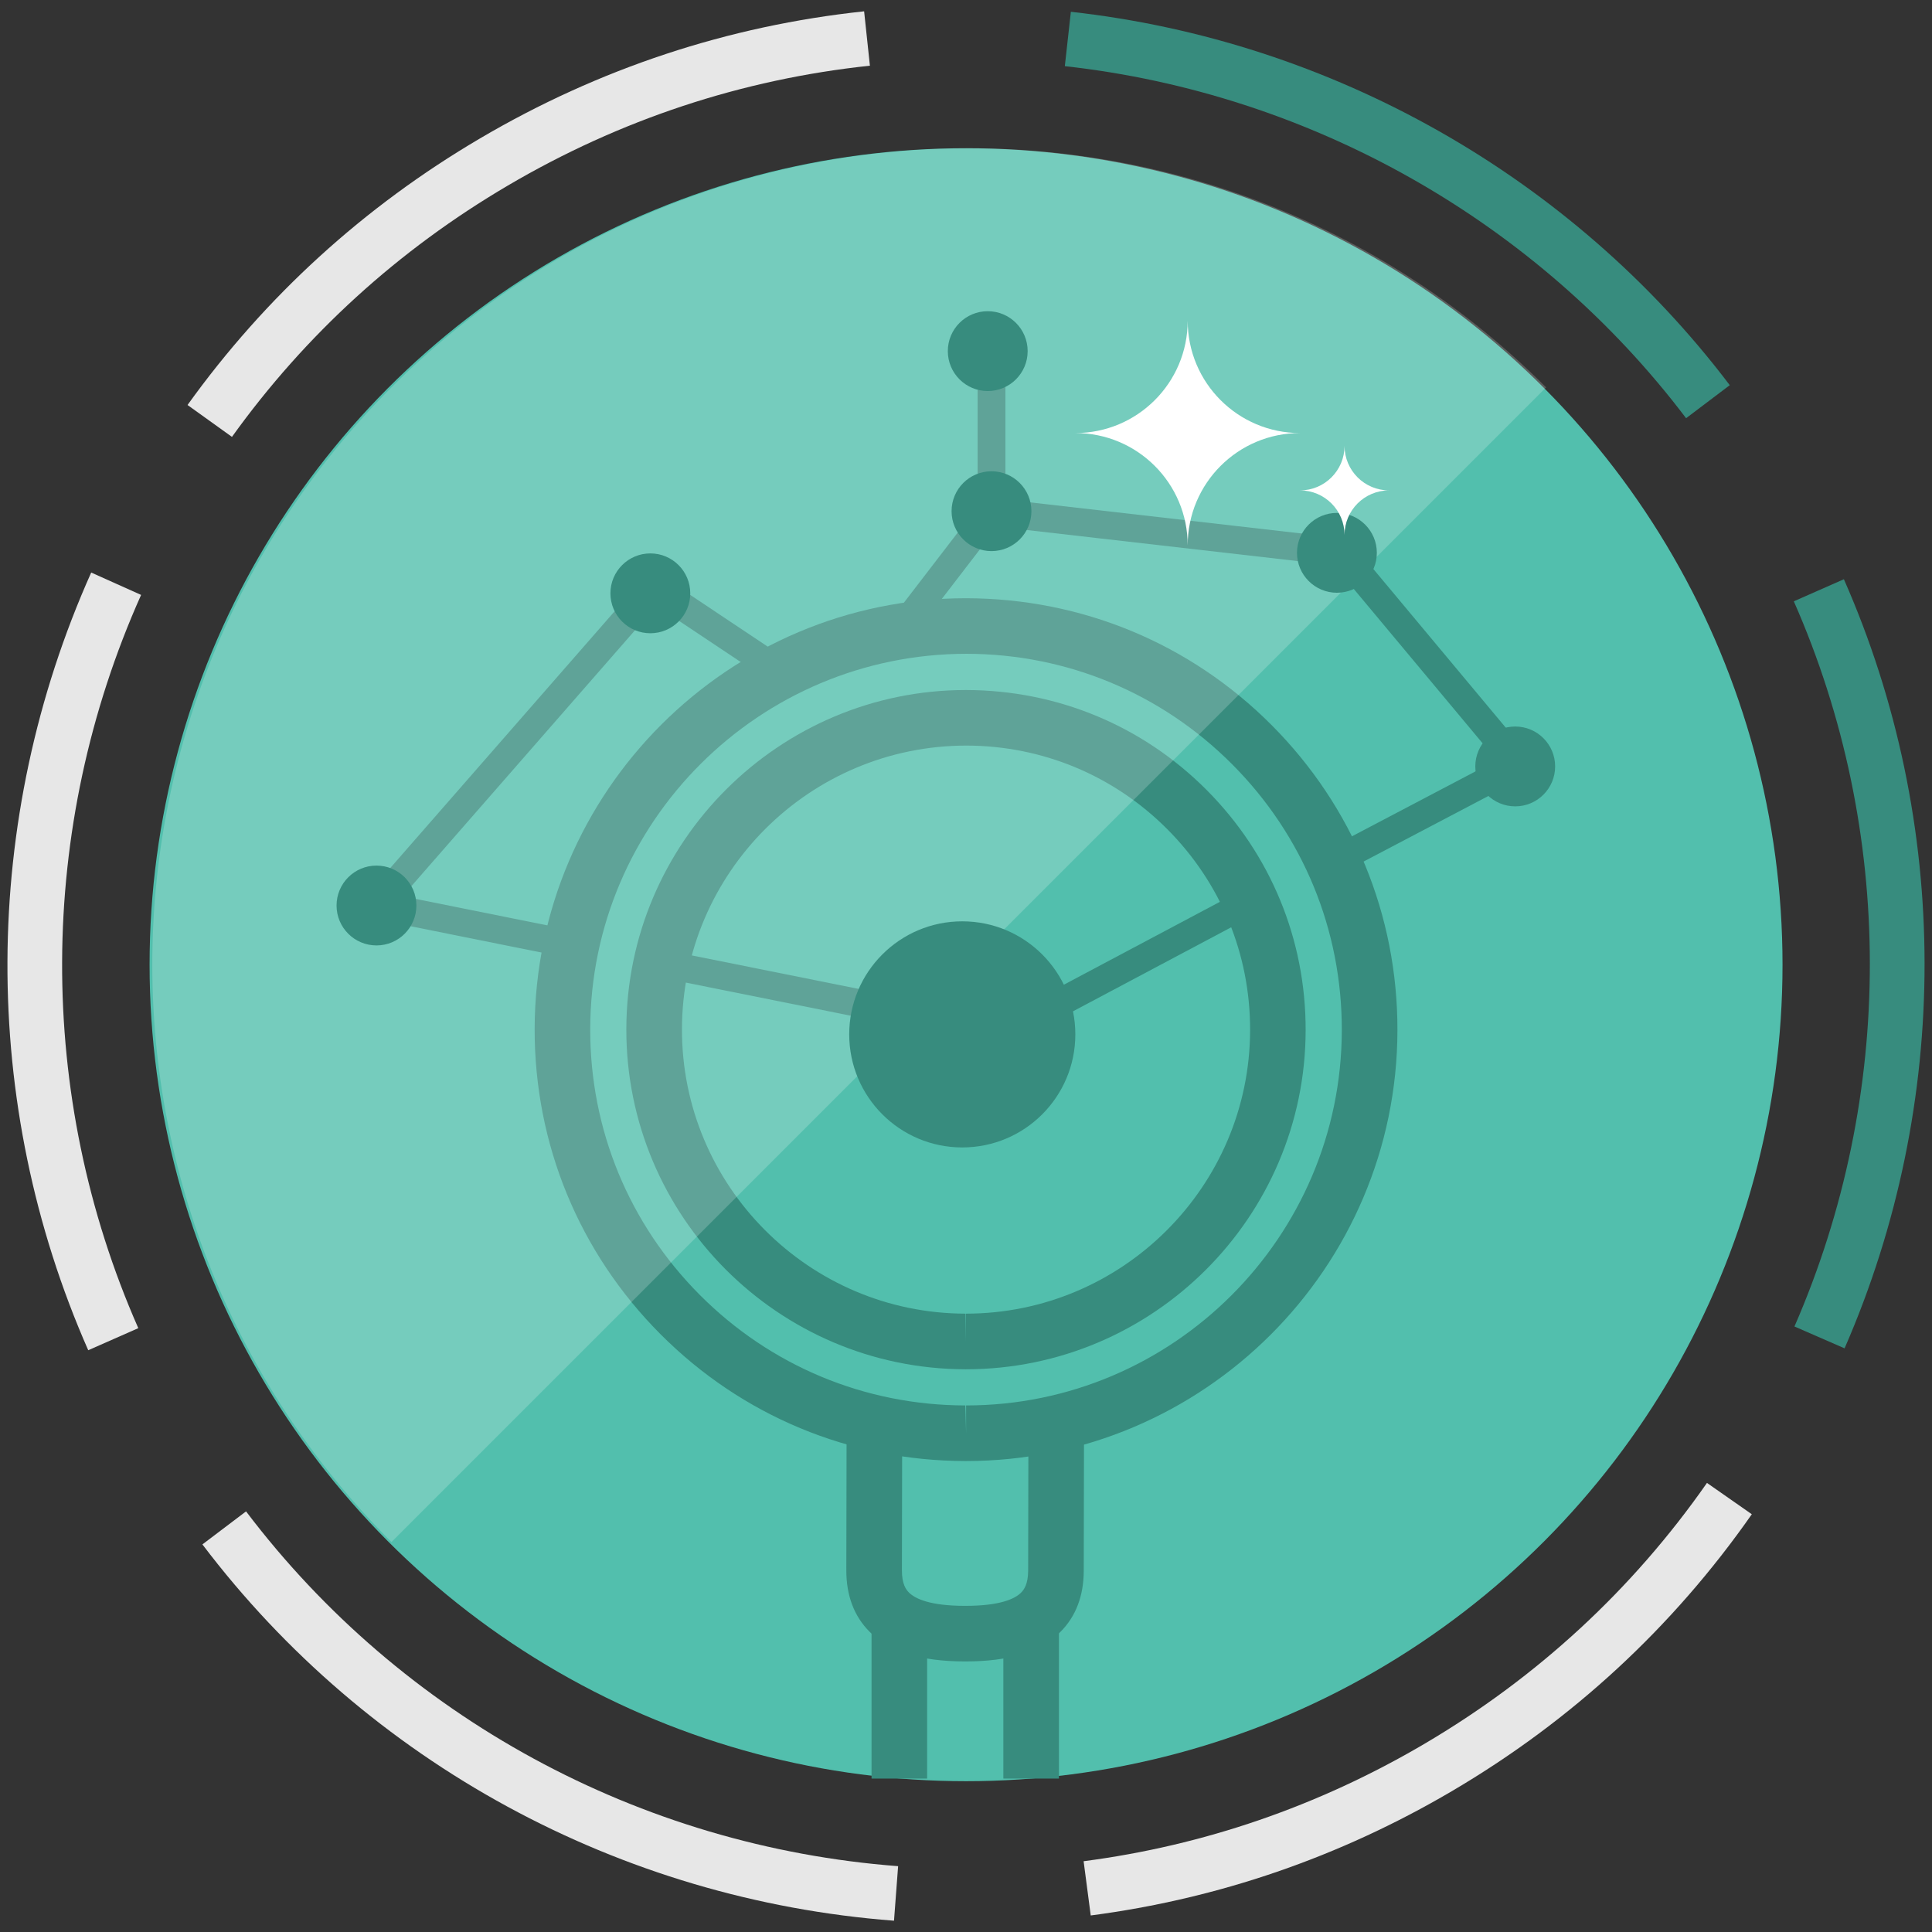 <?xml version="1.0" encoding="utf-8"?>
<!-- Generator: Adobe Illustrator 16.0.0, SVG Export Plug-In . SVG Version: 6.00 Build 0)  -->
<!DOCTYPE svg PUBLIC "-//W3C//DTD SVG 1.0//EN" "http://www.w3.org/TR/2001/REC-SVG-20010904/DTD/svg10.dtd">
<svg version="1.0" id="Capa_1" xmlns="http://www.w3.org/2000/svg" xmlns:xlink="http://www.w3.org/1999/xlink" x="0px" y="0px"
	 width="69.5px" height="69.5px" viewBox="0 0 69.5 69.5" enable-background="new 0 0 69.5 69.5" xml:space="preserve">
<rect x="0" y="0" width="69.5" height="69.5" fill="#333333" stroke="none"/>
<g>
	<g>
		<g>
			<defs>
				<circle id="SVGID_159_" cx="34.752" cy="34.704" r="29.371"/>
			</defs>
			<clipPath id="SVGID_2_">
				<use xlink:href="#SVGID_159_"  overflow="visible"/>
			</clipPath>
			
				<circle clip-path="url(#SVGID_2_)" fill-rule="evenodd" clip-rule="evenodd" fill="#52BFAD" cx="34.752" cy="34.704" r="29.371"/>
		</g>
		<g>
			<rect x="31.352" y="58.278" fill="#378C7E" width="2" height="5.703"/>
			<rect x="36.094" y="58.286" fill="#378C7E" width="2" height="5.695"/>
			<path fill="#378C7E" d="M34.732,59.767c-0.008,0-0.016,0-0.023,0c-1.592-0.002-2.713-0.351-3.428-1.068
				c-0.557-0.559-0.838-1.303-0.836-2.211l0.01-5.439l2,0.004l-0.01,5.439c-0.002,0.484,0.143,0.687,0.252,0.796
				c0.219,0.218,0.744,0.479,2.014,0.479c0.008,0,0.014,0,0.021,0c1.258,0,1.781-0.257,1.998-0.474
				c0.109-0.109,0.254-0.31,0.256-0.793l0.01-5.44l2,0.004l-0.01,5.439c-0.002,0.907-0.285,1.649-0.844,2.206
				C37.43,59.421,36.312,59.767,34.732,59.767z"/>
			<path fill="#378C7E" d="M34.754,52.558L34.754,52.558h-0.031c-4.145-0.007-8.039-1.628-10.965-4.565
				c-2.928-2.937-4.533-6.837-4.525-10.982c0.016-8.542,6.977-15.491,15.518-15.491c4.174,0.008,8.07,1.63,10.994,4.565
				c2.926,2.937,4.533,6.836,4.525,10.981C50.254,45.607,43.295,52.558,34.754,52.558z M34.773,23.519
				c-7.463,0-13.527,6.054-13.541,13.495c-0.008,3.611,1.393,7.009,3.941,9.567c2.549,2.558,5.941,3.971,9.553,3.977l0.027,1v-1
				c7.439,0.001,13.502-6.054,13.516-13.496c0.006-3.61-1.393-7.008-3.941-9.565S38.387,23.525,34.773,23.519z"/>
			<path fill="#378C7E" d="M34.748,49.257c-0.002,0-0.002,0-0.002,0h-0.02c-6.736-0.012-12.207-5.503-12.195-12.24
				c0.014-6.725,5.494-12.195,12.215-12.195c3.287,0.006,6.354,1.282,8.658,3.594s3.57,5.383,3.564,8.646
				C46.957,43.786,41.475,49.257,34.748,49.257z M34.768,26.821c-5.643,0-10.225,4.575-10.236,10.199
				c-0.01,5.635,4.566,10.227,10.199,10.236l0.016,1v-1c5.627,0.001,10.213-4.575,10.223-10.2c0.006-2.729-1.053-5.296-2.98-7.229
				S37.496,26.826,34.768,26.821z"/>
		</g>
		
			<rect x="40.852" y="30.556" transform="matrix(0.469 0.883 -0.883 0.469 52.302 -18.279)" fill="#378C7E" width="1" height="7.597"/>
		
			<rect x="13.472" y="32.779" transform="matrix(0.98 0.197 -0.197 0.98 6.888 -2.706)" fill="#378C7E" width="7.156" height="1"/>
		
			<rect x="24.042" y="35.268" transform="matrix(0.981 0.197 -0.197 0.981 7.61 -5.093)" fill="#378C7E" width="10.815" height="1"/>
		
			<rect x="50.976" y="25.594" transform="matrix(0.465 0.885 -0.885 0.465 53.358 -29.966)" fill="#378C7E" width="0.999" height="7.154"/>
		
			<rect x="18.037" y="19.266" transform="matrix(0.753 0.658 -0.658 0.753 22.236 -5.566)" fill="#378C7E" width="1.001" height="15.183"/>
		
			<rect x="23.074" y="22.148" transform="matrix(0.832 0.555 -0.555 0.832 16.911 -10.508)" fill="#378C7E" width="5.436" height="1"/>
		
			<rect x="46.432" y="23.166" transform="matrix(0.641 0.768 -0.768 0.641 36.642 -30.987)" fill="#378C7E" width="10.009" height="1"/>
		
			<rect x="35.627" y="18.607" transform="matrix(0.994 0.114 -0.114 0.994 2.439 -4.637)" fill="#378C7E" width="12.642" height="1.001"/>
		
			<rect x="33.508" y="17.827" transform="matrix(0.793 0.609 -0.609 0.793 19.567 -16.465)" fill="#378C7E" width="1" height="5.457"/>
		<rect x="35.168" y="12.767" fill="#378C7E" width="1" height="5.623"/>
		<path opacity="0.2" fill-rule="evenodd" clip-rule="evenodd" fill="#FFFFFF" d="M14.082,55.472
			c-11.471-11.471-11.471-30.066,0-41.537c11.469-11.469,30.066-11.471,41.537,0"/>
		<circle fill="#378C7E" cx="13.543" cy="32.574" r="1.436"/>
		<circle fill="#378C7E" cx="35.667" cy="18.389" r="1.436"/>
		<circle fill="#378C7E" cx="23.395" cy="21.344" r="1.436"/>
		<circle fill="#378C7E" cx="34.616" cy="37.21" r="4.067"/>
		<circle fill="#378C7E" cx="54.507" cy="27.571" r="1.436"/>
		<circle fill="#378C7E" cx="48.093" cy="19.887" r="1.436"/>
		<circle fill="#378C7E" cx="35.532" cy="12.631" r="1.436"/>
		<g>
			<path fill-rule="evenodd" clip-rule="evenodd" fill="#FFFFFF" d="M42.725,19.619c0-2.233-1.809-4.041-4.041-4.041
				c2.232,0,4.041-1.809,4.041-4.042c0,2.233,1.809,4.042,4.041,4.042C44.533,15.578,42.725,17.386,42.725,19.619z"/>
		</g>
		<g>
			<path fill-rule="evenodd" clip-rule="evenodd" fill="#FFFFFF" d="M48.367,19.244c0-0.886-0.717-1.603-1.602-1.603
				c0.885,0,1.602-0.717,1.602-1.603c0,0.886,0.717,1.603,1.602,1.603C49.084,17.642,48.367,18.358,48.367,19.244z"/>
		</g>
	</g>
	<g>
		<path fill="#378C7E" d="M60.654,15.044C55.305,7.977,47.158,3.36,38.305,2.38l0.217-1.956c9.389,1.04,18.027,5.936,23.703,13.432
			L60.654,15.044z"/>
		<path fill="#378C7E" d="M66.355,48.504l-1.803-0.786c3.625-8.318,3.615-17.827-0.023-26.087l1.801-0.794
			C70.191,29.599,70.201,39.684,66.355,48.504z"/>
		<path fill="#E7E7E7" d="M52.229,64.433c-4.027,2.367-8.398,3.872-12.992,4.472l-0.256-1.951c4.332-0.565,8.453-1.985,12.252-4.218
			c4.066-2.392,7.49-5.551,10.172-9.391l1.613,1.127C60.172,58.545,56.543,61.896,52.229,64.433z"/>
		<path fill="#E7E7E7" d="M32.16,69.094c-9.865-0.751-18.932-5.686-24.879-13.537l1.57-1.188
			c5.605,7.402,14.154,12.055,23.457,12.763L32.16,69.094z"/>
		<path fill="#E7E7E7" d="M4.975,47.778l-1.801,0.794c-3.912-8.88-3.873-19.076,0.107-27.976l1.795,0.805
			C1.322,29.793,1.287,39.407,4.975,47.778z"/>
		<path fill="#E7E7E7" d="M31.293,2.363c-4.611,0.49-8.992,1.941-13.021,4.31c-3.943,2.318-7.283,5.36-9.928,9.043l-1.598-1.147
			c2.805-3.906,6.346-7.135,10.527-9.593c4.271-2.512,8.92-4.049,13.812-4.569L31.293,2.363z"/>
	</g>
</g>
</svg>

